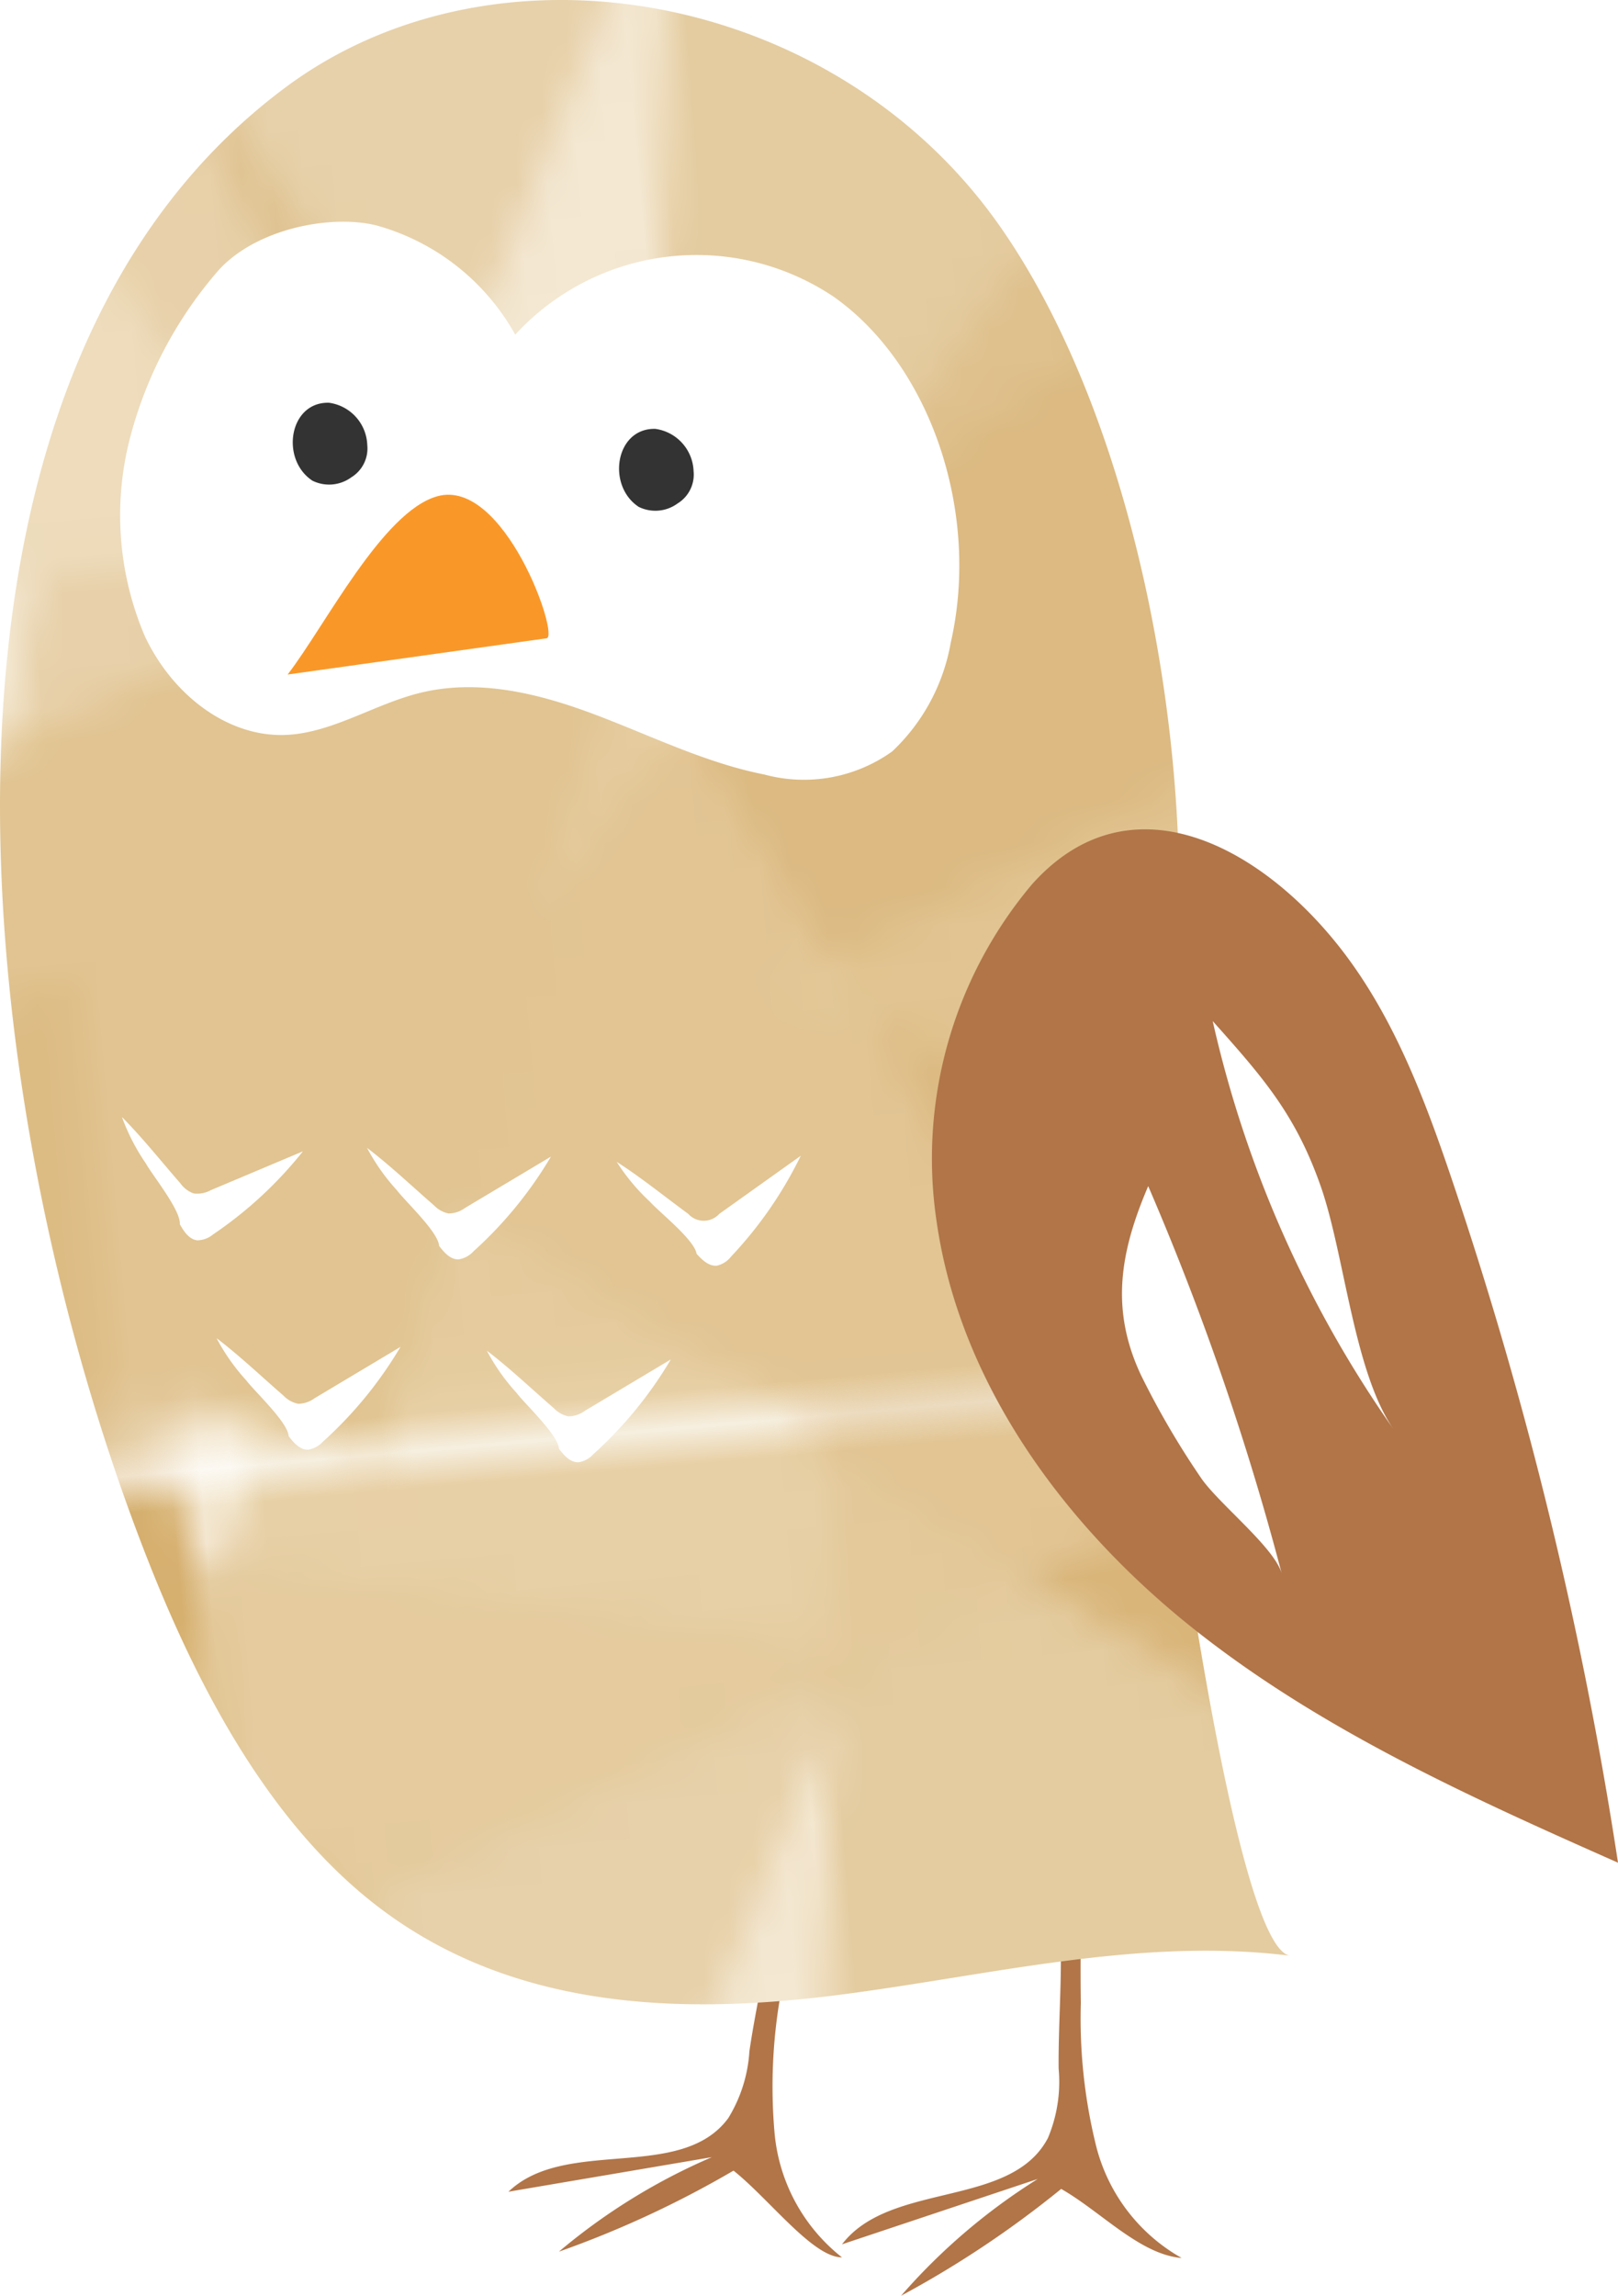 <svg id="レイヤー_1" data-name="レイヤー 1" xmlns="http://www.w3.org/2000/svg" xmlns:xlink="http://www.w3.org/1999/xlink" viewBox="0 0 80.393 114.02">
  <defs>
    <style>
      .cls-1 {
        fill: none;
      }

      .cls-10, .cls-2, .cls-4, .cls-6, .cls-8 {
        fill: #d6b070;
      }

      .cls-3, .cls-9 {
        fill: #e1c491;
      }

      .cls-3 {
        opacity: 0.77;
      }

      .cls-4 {
        opacity: 0.41;
      }

      .cls-5 {
        fill: #e4c99a;
        opacity: 0.78;
      }

      .cls-6 {
        opacity: 0.4;
      }

      .cls-7 {
        fill: #f4e8d2;
      }

      .cls-8 {
        opacity: 0.82;
      }

      .cls-10 {
        opacity: 0.39;
      }

      .cls-11 {
        fill: #eedcbc;
      }

      .cls-12 {
        fill: #b17548;
      }

      .cls-13 {
        fill: url(#Unnamed_Pattern_25);
      }

      .cls-14 {
        fill: #fff;
      }

      .cls-15 {
        fill: #333;
      }

      .cls-16 {
        fill: #f99829;
      }
    </style>
    <pattern id="Unnamed_Pattern_25" data-name="Unnamed Pattern 25" width="50.268" height="50.268" patternTransform="matrix(1.509, -0.131, 0.158, 1.822, 763.258, -85.12)" patternUnits="userSpaceOnUse" viewBox="0 0 50.268 50.268">
      <rect class="cls-1" width="50.268" height="50.268"/>
      <polygon class="cls-2" points="54.022 44.006 41.792 52.623 56.523 60.034 54.022 44.006"/>
      <g>
        <polygon class="cls-3" points="27.972 35.241 60.67 62.445 22.905 79.268 27.972 35.241"/>
        <polygon class="cls-2" points="3.754 44.006 -8.476 52.623 6.255 60.034 3.754 44.006"/>
      </g>
      <polygon class="cls-3" points="-22.296 35.241 10.402 62.445 -27.363 79.268 -22.296 35.241"/>
      <g>
        <polygon class="cls-4" points="57.517 9.313 84.005 48.686 46.669 48.686 57.517 9.313"/>
        <polygon class="cls-5" points="70.383 25.834 86.993 53.359 49.47 65.152 70.383 25.834"/>
        <polygon class="cls-2" points="54.022 -6.262 41.792 2.355 56.523 9.766 54.022 -6.262"/>
        <path class="cls-6" d="M36.323,38.168c.556.834,10.84,23.9,10.84,23.9L59.115,42.338Z"/>
        <path class="cls-6" d="M34.427,8.6c.556.834,10.84,23.9,10.84,23.9L57.22,12.773Z"/>
      </g>
      <g>
        <polygon class="cls-7" points="50.268 50.268 0 50.268 0 0 50.268 0 50.268 13.254 50.268 50.268"/>
        <polygon class="cls-4" points="7.249 9.313 33.737 48.686 -3.6 48.686 7.249 9.313"/>
        <polygon class="cls-8" points="38.357 17.188 11.814 42.244 49.579 65.152 38.357 17.188"/>
        <polygon class="cls-3" points="27.972 -15.027 60.67 12.176 22.905 29 27.972 -15.027"/>
        <polygon class="cls-9" points="24.617 38.969 61.656 50.423 74.542 23.219 24.617 38.969"/>
        <polygon class="cls-5" points="20.115 25.834 36.725 53.359 -0.798 65.152 20.115 25.834"/>
        <polygon class="cls-10" points="36.725 42.658 52.833 53.359 52.833 36.821 36.725 42.658"/>
        <polygon class="cls-2" points="3.754 -6.262 -8.476 2.355 6.255 9.766 3.754 -6.262"/>
        <path class="cls-6" d="M3.672,1.752c.556.834,10.84,23.9,10.84,23.9L26.465,5.921Z"/>
        <path class="cls-6" d="M-13.945,38.168c.556.834,10.84,23.9,10.84,23.9L8.847,42.338Z"/>
        <path class="cls-6" d="M-15.841,8.6c.556.834,10.84,23.9,10.84,23.9L6.952,12.773Z"/>
        <polygon class="cls-11" points="52.435 12.502 40.723 25.834 62.004 25.834 52.435 12.502"/>
      </g>
      <g>
        <polygon class="cls-3" points="-22.296 -15.027 10.402 12.176 -27.363 29 -22.296 -15.027"/>
        <polygon class="cls-9" points="-25.651 38.969 11.388 50.423 24.274 23.219 -25.651 38.969"/>
        <polygon class="cls-10" points="-13.544 42.658 2.565 53.359 2.565 36.821 -13.544 42.658"/>
        <polygon class="cls-11" points="2.167 12.502 -9.545 25.834 11.736 25.834 2.167 12.502"/>
      </g>
      <g>
        <polygon class="cls-5" points="70.383 -24.434 86.993 3.091 49.47 14.884 70.383 -24.434"/>
        <path class="cls-6" d="M36.323-12.1c.556.834,10.84,23.9,10.84,23.9L59.115-7.93Z"/>
      </g>
      <g>
        <polygon class="cls-8" points="38.357 -33.08 11.814 -8.025 49.579 14.884 38.357 -33.08"/>
        <polygon class="cls-9" points="24.617 -11.299 61.656 0.155 74.542 -27.049 24.617 -11.299"/>
        <polygon class="cls-5" points="20.115 -24.434 36.725 3.091 -0.798 14.884 20.115 -24.434"/>
        <polygon class="cls-10" points="36.725 -7.61 52.833 3.091 52.833 -13.447 36.725 -7.61"/>
        <path class="cls-6" d="M-13.945-12.1c.556.834,10.84,23.9,10.84,23.9L8.847-7.93Z"/>
      </g>
      <g>
        <polygon class="cls-9" points="-25.651 -11.299 11.388 0.155 24.274 -27.049 -25.651 -11.299"/>
        <polygon class="cls-10" points="-13.544 -7.61 2.565 3.091 2.565 -13.447 -13.544 -7.61"/>
      </g>
    </pattern>
  </defs>
  <title>076fb208-e9a8-40bb-9ace-bb1567bf207b</title>
  <g>
    <path class="cls-12" d="M37.235,101.881a7.184,7.184,0,0,1-1.053,3.32c-2.348,3.177-8.069.915-10.919,3.65l10.108-1.717a30.334,30.334,0,0,0-7.6,4.693,50.478,50.478,0,0,0,8.675-4.024c1.8,1.436,3.941,4.308,5.389,4.308a8.872,8.872,0,0,1-3.345-6.127,26.315,26.315,0,0,1,.335-7.15c.542-3.9,1.4-7.922,1.566-11.839-3.994-1.358-2.836.542-2.2,3.1C39.111,93.829,37.777,98.118,37.235,101.881Z" transform="translate(0 0)"/>
    <path class="cls-12" d="M52.6,102.74a7.186,7.186,0,0,1-.532,3.443c-1.833,3.5-7.833,2.141-10.231,5.28l9.725-3.246a30.337,30.337,0,0,0-6.791,5.8,50.467,50.467,0,0,0,7.956-5.306c2,1.144,3.914,3.26,5.986,3.431a8.873,8.873,0,0,1-4.245-5.542,26.319,26.319,0,0,1-.765-7.117c-.063-3.938.167-8.042-.267-11.939-4.155-.73-2.719.971-1.7,3.4C53.221,94.5,52.56,98.938,52.6,102.74Z" transform="translate(0 0)"/>
    <path class="cls-13" d="M49.672,11.222c6.776,9.665,9.793,26.11,8.7,38.283a114.392,114.392,0,0,0,.107,24.639c.334,2.688,3.169,22.682,5.629,22.987-7.669-.952-15.266,1.069-22.885,2s-15.838.611-22.423-4.423C13.568,90.716,9.992,84.2,7.346,77.477-1.622,54.7-5.479,18.939,14.2,4.33,24.694-3.465,41.468-.479,49.672,11.222Z" transform="translate(0 0)"/>
    <path class="cls-14" d="M6.479,21.679a15.285,15.285,0,0,0,.729,9.942c1.406,2.959,4.194,5.053,7.11,4.873,2.238-.138,4.3-1.515,6.5-2.069,2.909-.733,5.912,0,8.714,1.053s5.532,2.416,8.441,2.987a7.54,7.54,0,0,0,6.357-1.145,9.727,9.727,0,0,0,2.909-5.4c1.478-6.455-.994-13.773-5.8-17.171A12.232,12.232,0,0,0,25.6,16.622,11.352,11.352,0,0,0,18.72,11.2c-2.329-.586-6.2.191-8.018,2.406A20.585,20.585,0,0,0,6.479,21.679Z" transform="translate(0 0)"/>
    <path class="cls-12" d="M46.536,60.66c1.149,8.027,6.3,15.049,12.627,20.119S72.979,89.226,80.393,92.51a200.423,200.423,0,0,0-8.233-33.87c-1.409-4.175-3-8.386-5.772-11.814-3.98-4.926-10.337-8.251-15.112-2.906A21.136,21.136,0,0,0,46.536,60.66Z" transform="translate(0 0)"/>
    <path class="cls-15" d="M31.736,25.174A1.872,1.872,0,0,0,33.673,25a1.682,1.682,0,0,0,.789-1.6,2.2,2.2,0,0,0-1.9-2.1C30.58,21.246,30.124,24.111,31.736,25.174Z" transform="translate(0 0)"/>
    <path class="cls-15" d="M15.523,23.873a1.872,1.872,0,0,0,1.937-.17,1.682,1.682,0,0,0,.789-1.6,2.2,2.2,0,0,0-1.9-2.1C14.368,19.945,13.912,22.809,15.523,23.873Z" transform="translate(0 0)"/>
    <path class="cls-14" d="M8.935,60.8c.2.357.461.755.868.8a1.252,1.252,0,0,0,.785-.293,20.112,20.112,0,0,0,4.464-4.127L10.473,59.11a1.391,1.391,0,0,1-.854.161,1.39,1.39,0,0,1-.655-.5c-.96-1.1-1.881-2.263-2.905-3.295a10.186,10.186,0,0,0,1.178,2.29C7.592,58.4,8.984,60.1,8.935,60.8Z" transform="translate(0 0)"/>
    <path class="cls-14" d="M21.82,61.878c.247.326.561.684.969.668a1.251,1.251,0,0,0,.737-.4,20.111,20.111,0,0,0,3.85-4.705l-4.266,2.549a1.392,1.392,0,0,1-.824.277,1.391,1.391,0,0,1-.718-.4c-1.1-.953-2.176-1.981-3.333-2.861a10.186,10.186,0,0,0,1.484,2.105C20.158,59.69,21.772,61.182,21.82,61.878Z" transform="translate(0 0)"/>
    <path class="cls-14" d="M14.343,71.329c.247.326.561.685.969.668a1.252,1.252,0,0,0,.737-.4,20.108,20.108,0,0,0,3.85-4.705l-4.266,2.549a1.391,1.391,0,0,1-.824.277,1.389,1.389,0,0,1-.718-.4c-1.1-.953-2.176-1.981-3.333-2.861a10.187,10.187,0,0,0,1.484,2.105C12.682,69.141,14.3,70.633,14.343,71.329Z" transform="translate(0 0)"/>
    <path class="cls-14" d="M27.775,71.954c.247.326.561.684.969.668a1.252,1.252,0,0,0,.737-.4,20.107,20.107,0,0,0,3.85-4.706l-4.266,2.549a1.391,1.391,0,0,1-.824.277,1.389,1.389,0,0,1-.718-.4c-1.1-.953-2.176-1.981-3.333-2.861a10.183,10.183,0,0,0,1.484,2.105C26.113,69.765,27.727,71.257,27.775,71.954Z" transform="translate(0 0)"/>
    <path class="cls-14" d="M34.611,62.269c.273.3.614.637,1.02.588a1.252,1.252,0,0,0,.7-.457,20.11,20.11,0,0,0,3.457-5l-4.047,2.885a1.043,1.043,0,0,1-1.547,0c-1.175-.861-2.329-1.8-3.553-2.583a10.185,10.185,0,0,0,1.649,1.978C32.778,60.221,34.507,61.578,34.611,62.269Z" transform="translate(0 0)"/>
    <path class="cls-16" d="M14.291,33.5l12.869-1.8c.652-.091-2.1-7.987-5.436-7.052C19,25.412,16.157,31.081,14.291,33.5Z" transform="translate(0 0)"/>
    <path class="cls-14" d="M63.691,78.172q-.876-3.34-1.923-6.633-2.042-6.428-4.717-12.631c-1.406,3.284-1.89,6.131-.357,9.391a41.393,41.393,0,0,0,2.954,5.062C60.495,74.641,63.345,76.855,63.691,78.172Z" transform="translate(0 0)"/>
    <path class="cls-14" d="M69.248,70.992a57.081,57.081,0,0,1-8.993-20.281c2.5,2.8,4.112,4.629,5.366,8.2C66.807,62.291,67.26,68.133,69.248,70.992Z" transform="translate(0 0)"/>
  </g>
</svg>
